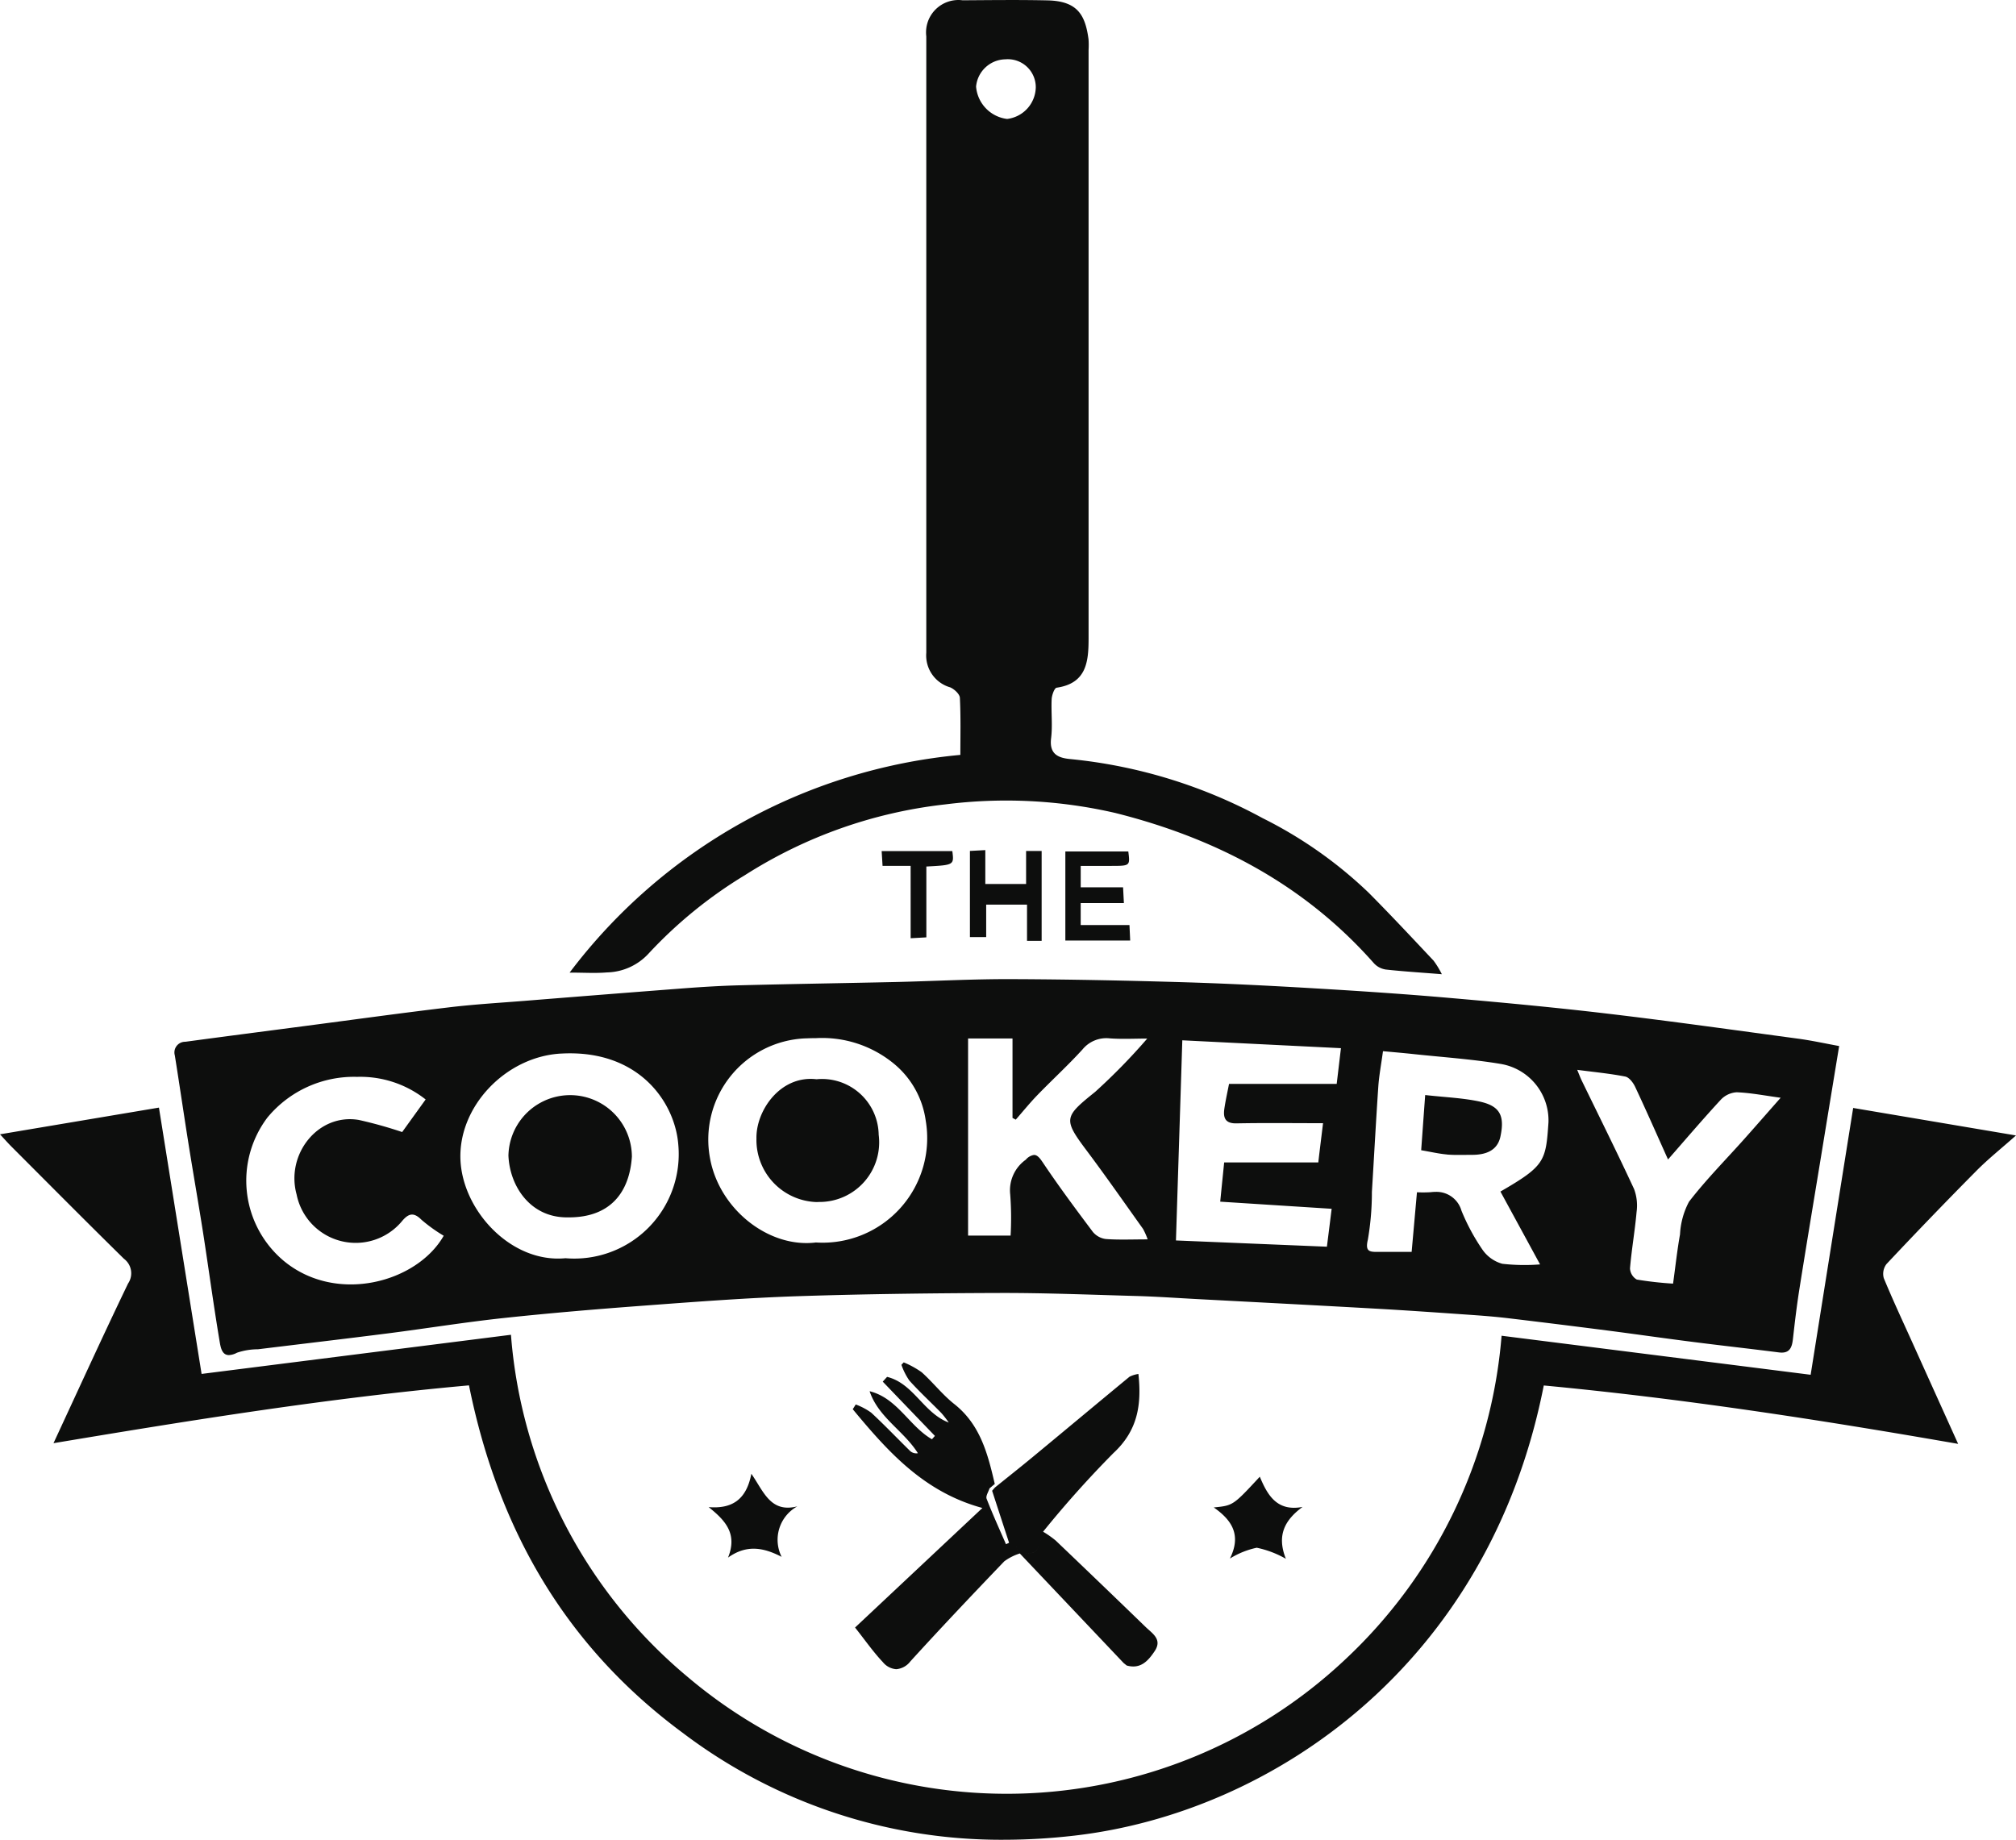 <svg class="logo" xmlns="http://www.w3.org/2000/svg" width="161.223" height="147.149" viewBox="0 0 161.223 147.149">
  <path d="M359.966,7147.989c-9.393-6.932-14.791-16.282-17.119-27.812-11.06.992-22.048,2.757-33.228,4.625,2.033-4.375,3.955-8.6,5.966-12.775a1.448,1.448,0,0,0-.332-1.974c-3.014-2.962-5.991-5.964-8.978-8.955-.282-.28-.544-.581-.934-1l12.711-2.136c1.128,7.047,2.26,14.113,3.411,21.3l24.74-3.131a39.58,39.58,0,0,0,14.081,27.323,39.489,39.489,0,0,0,52.587-1.308,39.823,39.823,0,0,0,12.554-25.938c8.234,1.04,16.425,2.073,24.717,3.122q1.708-10.732,3.4-21.34l13.021,2.2c-1.205,1.069-2.236,1.89-3.156,2.818q-3.651,3.686-7.2,7.467a1.289,1.289,0,0,0-.217,1.126c.756,1.831,1.6,3.624,2.412,5.429,1.144,2.538,2.292,5.075,3.535,7.828-11.135-1.943-22.1-3.63-33.138-4.672-4.4,22.383-21.76,34.174-37.507,36a49.49,49.49,0,0,1-5.682.334A42.141,42.141,0,0,1,359.966,7147.989Zm15.982-5.673c-.78-.825-1.433-1.771-2.227-2.77,3.363-3.156,6.625-6.219,10.185-9.562-4.679-1.268-7.571-4.523-10.37-7.9.081-.124.162-.253.239-.379a5.238,5.238,0,0,1,1.238.656c1.074.993,2.082,2.055,3.129,3.081a.743.743,0,0,0,.605.162c-1.13-1.8-3.153-2.849-3.862-4.958,2.217.548,3.169,2.795,4.985,3.842.081-.088.158-.18.237-.268q-2.086-2.167-4.171-4.34c.115-.127.23-.255.347-.382,2.123.526,2.906,2.887,4.931,3.654a7.873,7.873,0,0,0-.6-.772c-.848-.866-1.744-1.69-2.554-2.592a5.273,5.273,0,0,1-.631-1.255c.038-.042.077-.083.116-.123l.069-.073-.069.073.069-.071a7.12,7.12,0,0,1,1.439.792c.9.807,1.656,1.791,2.6,2.538,2.091,1.649,2.685,4,3.241,6.393l-.422.357c-.084.278-.313.612-.23.826.474,1.227,1.024,2.427,1.55,3.638l.246-.117q-.679-2.078-1.356-4.159c.075-.086.149-.174.225-.259,1.036-.837,2.082-1.661,3.106-2.511,2.556-2.112,5.1-4.241,7.654-6.348a2.259,2.259,0,0,1,.715-.223c.264,2.463-.05,4.523-2,6.329a84.1,84.1,0,0,0-5.624,6.287,7.922,7.922,0,0,1,1.008.706q3.616,3.449,7.209,6.929c.537.516,1.326.979.713,1.908-.523.785-1.132,1.473-2.242,1.158l-.124-.1-.126-.1.126.1-.124-.1-8.3-8.761a4.229,4.229,0,0,0-1.241.627c-2.533,2.643-5.049,5.3-7.514,8.006a1.577,1.577,0,0,1-1.129.623A1.513,1.513,0,0,1,375.948,7142.316Zm10.947-8.7a2.13,2.13,0,0,1,.283-.018c.541,0,1.133.111,1.256-.74-.11.762-.6.752-1.089.742a2.736,2.736,0,0,0-.451.016l-.293-.554,1.812-.223.247-.376h0c-.083.125-.163.251-.246.377-.6.072-1.193.146-1.814.223.043.075.167.315.294.554h0Zm1.916-1.006Zm17.036.553a6.752,6.752,0,0,0-2.148.866c.939-1.89.154-3.077-1.293-4.088,1.545-.151,1.545-.151,3.684-2.458.62,1.489,1.381,2.806,3.42,2.416-1.406,1.038-2.091,2.25-1.336,4.149A7.957,7.957,0,0,0,405.847,7133.164Zm-43.832-3.248c1.845.147,3.011-.567,3.413-2.667.986,1.416,1.525,3.156,3.677,2.606a3.052,3.052,0,0,0-1.256,4.038c-1.457-.751-2.8-1-4.286.061C364.331,7132.05,363.361,7130.991,362.016,7129.917Zm-39.123-13.329c-.478-2.856-.862-5.729-1.306-8.588-.37-2.368-.787-4.73-1.164-7.1s-.722-4.744-1.1-7.113a.854.854,0,0,1,.837-1.088c3.206-.433,6.411-.846,9.617-1.267,3.819-.5,7.636-1.029,11.46-1.485,2-.241,4.02-.359,6.032-.519q6.351-.512,12.7-1c1.527-.115,3.057-.21,4.588-.248,4.126-.106,8.254-.169,12.38-.26,3.077-.072,6.158-.241,9.235-.232,4.588.016,9.174.111,13.76.246,3.566.106,7.128.289,10.686.5s7.092.447,10.631.756c4.22.368,8.441.76,12.648,1.259,5.087.6,10.158,1.316,15.233,2,1.089.146,2.165.385,3.293.591-.489,2.977-.966,5.881-1.441,8.786-.58,3.541-1.173,7.083-1.735,10.627-.212,1.333-.37,2.675-.521,4.017-.077.689-.266,1.182-1.117,1.074-2.278-.29-4.559-.542-6.835-.833-2.312-.293-4.62-.627-6.932-.925q-3.961-.509-7.927-.982c-1.022-.121-2.05-.2-3.077-.271-2.558-.178-5.114-.359-7.672-.5-4.714-.266-9.429-.508-14.146-.758-1.611-.086-3.224-.2-4.839-.244-3.621-.1-7.248-.25-10.871-.241-5.382.016-10.765.081-16.145.257-4.047.135-8.092.44-12.132.742-3.821.284-7.64.6-11.446,1.009-3.09.333-6.163.833-9.246,1.227-3.454.44-6.912.844-10.368,1.268a5.26,5.26,0,0,0-1.681.276,1.482,1.482,0,0,1-.646.189C323.07,7117.754,322.978,7117.1,322.892,7116.588Zm3.867-17.871a8.371,8.371,0,0,0,1.293,11.521c4.229,3.479,10.656,1.692,12.773-2.025a12.573,12.573,0,0,1-1.777-1.277c-.605-.605-1.01-.526-1.525.07a4.818,4.818,0,0,1-8.461-2.093c-.887-3.208,1.71-6.515,4.974-5.962a34.122,34.122,0,0,1,3.467.968l1.877-2.606a8.427,8.427,0,0,0-5.481-1.808A8.975,8.975,0,0,0,326.76,7098.717Zm105.089-2.887c1.4,2.879,2.827,5.743,4.173,8.647a3.769,3.769,0,0,1,.2,1.835c-.133,1.509-.4,3.005-.526,4.512a1.092,1.092,0,0,0,.544.893,28.079,28.079,0,0,0,2.9.325c.189-1.364.327-2.657.555-3.932a6.226,6.226,0,0,1,.719-2.617c1.362-1.771,2.95-3.366,4.439-5.039.93-1.044,1.85-2.1,2.892-3.278-1.263-.171-2.385-.394-3.517-.438a1.9,1.9,0,0,0-1.275.6c-1.4,1.516-2.741,3.089-4.216,4.774-.913-2.032-1.748-3.934-2.632-5.814-.156-.331-.478-.755-.787-.817-1.229-.241-2.484-.359-3.844-.537C431.628,7095.313,431.725,7095.577,431.849,7095.83Zm-9.628,10.386a16.543,16.543,0,0,0,1.683,3.12,2.86,2.86,0,0,0,1.579,1.119,15.81,15.81,0,0,0,3.021.05c-1.117-2.055-2.145-3.943-3.17-5.826,3.551-2.055,3.63-2.416,3.842-5.538a4.582,4.582,0,0,0-3.851-4.676c-2.265-.375-4.564-.53-6.848-.772-.871-.094-1.744-.169-2.535-.241-.142,1.051-.313,1.941-.375,2.838-.19,2.8-.339,5.61-.512,8.416a22.354,22.354,0,0,1-.322,3.815c-.228.95.12.988.8.984.875-.005,1.751,0,2.7,0,.151-1.678.287-3.225.426-4.77a9.785,9.785,0,0,0,1.085-.005,3.556,3.556,0,0,1,.427-.027A2.074,2.074,0,0,1,422.22,7106.216Zm-72.057-12.572c-4.367.262-8.161,4.207-8,8.466.156,4.084,4.051,8.317,8.4,7.9a8.353,8.353,0,0,0,9.023-9.079c-.246-3.217-2.894-7.308-8.656-7.308Q350.557,7093.62,350.164,7093.644Zm49.22,14.945,12.073.5c.144-1.142.259-2.062.379-3.032l-8.911-.57c.113-1.142.219-2.181.316-3.14h7.528c.1-.88.221-1.827.379-3.136-2.45,0-4.683-.031-6.914.014-.913.02-1.081-.444-.979-1.169.1-.679.251-1.349.375-1.987h8.61c.111-.925.221-1.868.34-2.858-4.309-.213-8.432-.417-12.687-.63C399.722,7098.005,399.555,7103.184,399.384,7108.589Zm-29.621-16.163a8.1,8.1,0,0,0-7.64,9.585c.745,4.11,4.726,7.21,8.47,6.74a8.364,8.364,0,0,0,8.779-9.755,7.154,7.154,0,0,0-2.583-4.577,9.027,9.027,0,0,0-6.171-2.012C370.336,7092.406,370.05,7092.413,369.763,7092.426Zm18.94,9.875c1.277,1.911,2.651,3.758,4.033,5.6a1.609,1.609,0,0,0,1.035.573c1.038.079,2.086.029,3.352.029a5.644,5.644,0,0,0-.368-.835c-1.5-2.1-2.966-4.207-4.509-6.265-1.9-2.531-1.805-2.7.681-4.7a48.476,48.476,0,0,0,4.162-4.261c-1,0-2,.056-2.991-.015a2.46,2.46,0,0,0-2.179.877c-1.153,1.268-2.421,2.427-3.614,3.659-.605.625-1.157,1.308-1.732,1.965l-.259-.14v-6.355h-3.553v15.766h3.4a24.687,24.687,0,0,0-.031-3.289,3,3,0,0,1,1.247-2.78,1.073,1.073,0,0,1,.653-.38C388.25,7101.743,388.45,7101.92,388.7,7102.3Zm-42.7-.537a4.937,4.937,0,0,1,9.872.124c-.19,2.827-1.7,4.857-5.04,4.855l-.154,0C347.726,7106.745,346.086,7104.212,346,7101.763Zm19.835-1.3c-.068-2.2,1.872-5.109,4.8-4.768a4.534,4.534,0,0,1,4.974,4.44,4.768,4.768,0,0,1-4.721,5.375c-.09,0-.179.007-.266.007A4.971,4.971,0,0,1,365.835,7100.466Zm55.2,1.247c-.641-.058-1.274-.207-2.042-.338.108-1.5.212-2.928.32-4.414,1.592.18,3,.229,4.352.521,1.6.347,2.033,1.1,1.663,2.81-.25,1.148-1.214,1.455-2.285,1.453-.313,0-.626.005-.939.005C421.75,7101.75,421.393,7101.744,421.039,7101.713Zm-4.925-14.8a1.6,1.6,0,0,1-.92-.519c-5.561-6.289-12.633-9.979-20.661-11.994a38.822,38.822,0,0,0-13.607-.684,37.479,37.479,0,0,0-16.012,5.66,35.729,35.729,0,0,0-7.71,6.278,4.667,4.667,0,0,1-3.334,1.5c-.907.077-1.823.014-2.973.014a44.274,44.274,0,0,1,31.247-17.412c0-1.495.04-3.034-.038-4.564-.014-.3-.447-.7-.78-.84a2.652,2.652,0,0,1-1.906-2.765q0-24.654,0-49.3a2.589,2.589,0,0,1,2.906-2.885c2.26-.014,4.521-.043,6.779.007,2.412.052,3.025,1.164,3.289,3.1a6.823,6.823,0,0,1,.005.878v47.045c0,1.863-.156,3.6-2.553,3.95-.181.025-.384.593-.4.918-.05,1.04.083,2.1-.045,3.129-.156,1.283.586,1.577,1.563,1.663a40.448,40.448,0,0,1,15.357,4.725,34.385,34.385,0,0,1,8.471,5.957c1.768,1.778,3.476,3.61,5.195,5.436a7.025,7.025,0,0,1,.663,1.087C418.987,7087.159,417.545,7087.073,416.113,7086.913ZM383.4,7016.3a2.837,2.837,0,0,0,2.482,2.589,2.6,2.6,0,0,0,2.292-2.531,2.238,2.238,0,0,0-2.445-2.238h-.03A2.4,2.4,0,0,0,383.4,7016.3Zm4.074,68.326v-2.9h-3.266v2.6h-1.3v-6.893l1.23-.066v2.709H387.4v-2.641h1.243v7.192Zm3.065-.025v-7.124h5.035c.145,1.151.145,1.151-1.365,1.153h-2.441v1.715h3.388c.023.447.041.8.065,1.257h-3.454v1.757h3.9c.02.447.038.8.057,1.241Zm-12.373-5.973h-2.245c-.023-.4-.045-.756-.072-1.184H381.5c.142,1.117.142,1.117-2.077,1.236v5.666l-1.256.07Z" transform="translate(-305.341 -7009.375)" fill="#0d0e0d"/>
</svg>
